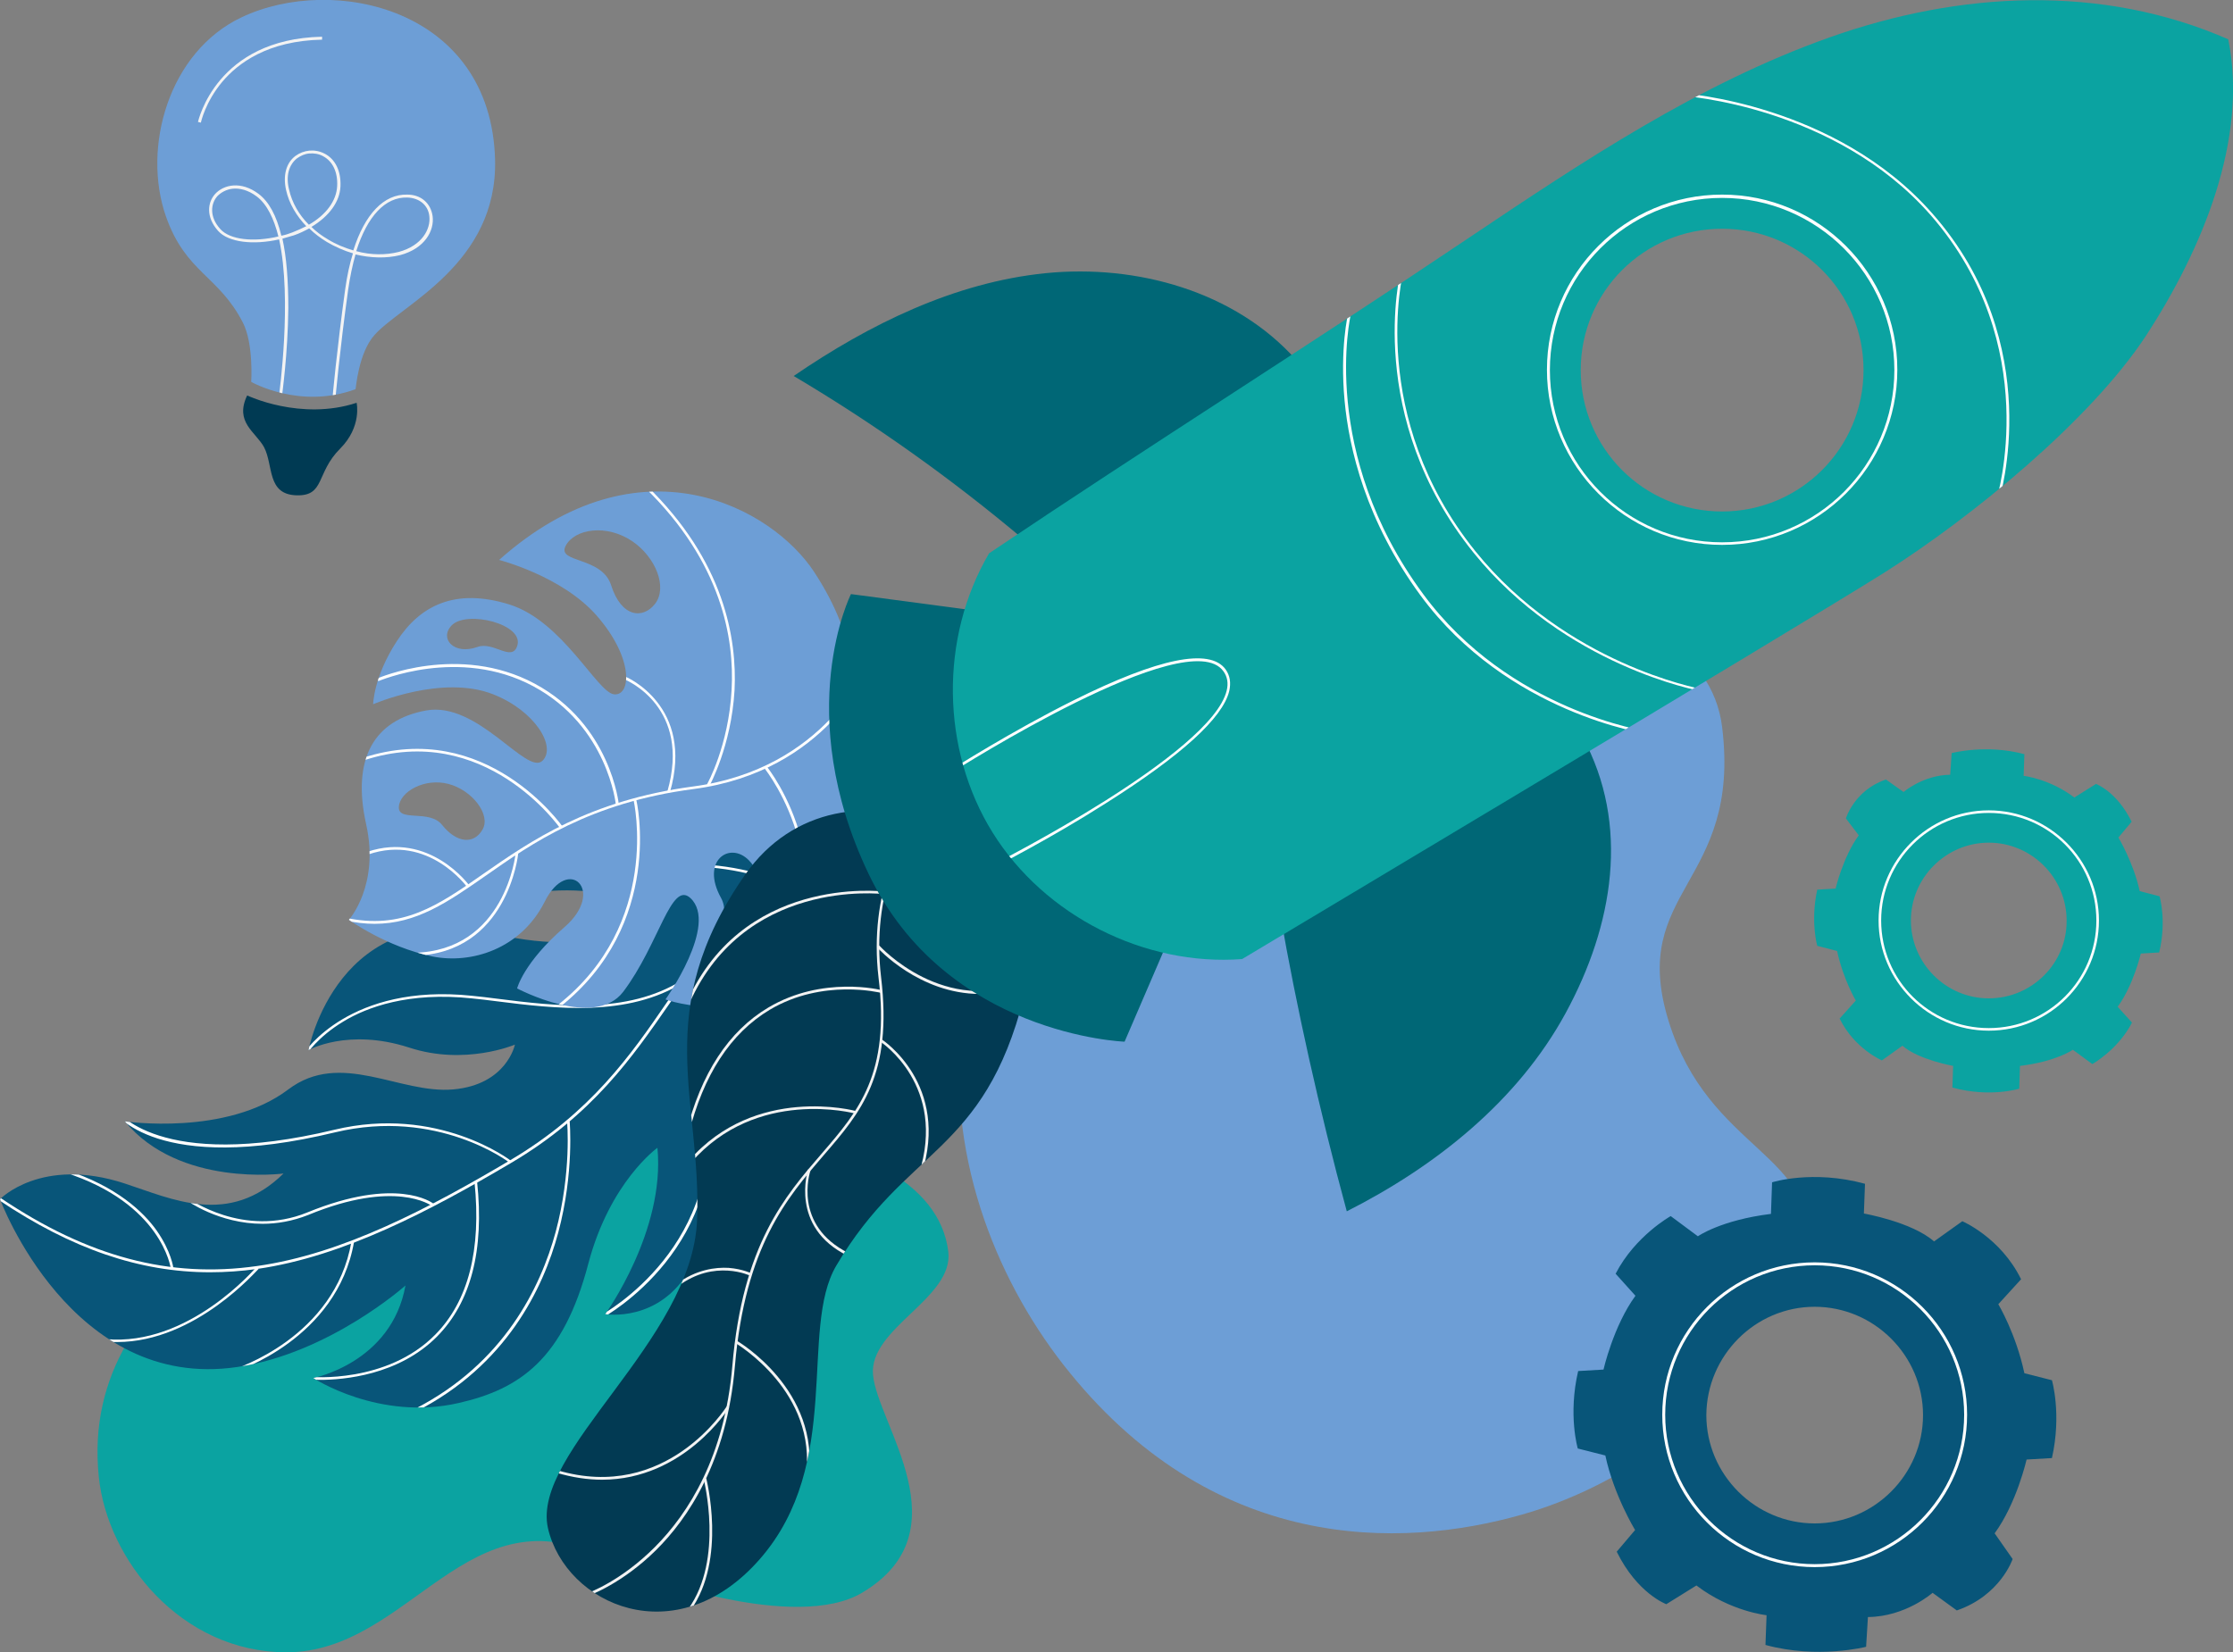 <svg xmlns="http://www.w3.org/2000/svg" xmlns:xlink="http://www.w3.org/1999/xlink" xml:space="preserve" viewBox="0 0 6080 4500"><rect x="0" y="0" width="6080" height="4500" fill="#808080" stroke="none"/><path fill="#0ba3a1" d="M780 4500c336 0 496-450 869-253 105 55 519 197 698 91 281-167 42-459 30-594-11-127 220-208 205-335-46-387-951-415-1363-291-340 102-1008 344-950 904 23 227 225 478 511 478"/><path fill="#6d9ed6" d="M3465 1713c317-180 1171-163 1224 267s-256 442-146 800 416 362 375 628c0 0-330 55-323 474 0 0-180 166-451 243-330 94-846 108-1250-410-372-478-545-1368 571-2002"/><path fill="#085579" d="M2891 2034s122 249 79 383c-44 133-180 208-180 208 65-182-79-264-79-264s25 152-5 247-120 112-163 177c-37 55-24 174-133 223 0 0 4-92-66-166-73-77-13-199-13-199s-119 51-65 226c35 115 84 225-52 364-112 115-243 56-334 221-84 150-232 125-232 125s164-227 142-453c0 0-129 92-188 315-68 260-186 342-353 380-217 50-396-68-396-68s213-41 251-252c0 0-207 185-458 222-452 67-646-457-646-457s112-117 339-43c129 42 284 119 433-27 0 0-284 38-432-142 0 0 276 41 445-87 143-108 303 13 449 0s168-122 168-122-136 58-288 8c-167-54-274 7-274 7s78-418 511-316c296 70 453-47 453-47s-156-127-458-44c0 0 42-184 208-254 166-71 353-27 494 11 202 53 335-47 335-47s-204 52-359-50c-176-116-340-17-340-17s154-319 520-244c368 75 270 221 687 182"/><defs><path id="a" d="M2891 2034s122 249 79 383c-44 133-180 208-180 208 65-182-79-264-79-264s25 152-5 247-120 112-163 177c-37 55-24 174-133 223 0 0 4-92-66-166-73-77-13-199-13-199s-119 51-65 226c35 115 84 225-52 364-112 115-243 56-334 221-84 150-232 125-232 125s164-227 142-453c0 0-129 92-188 315-68 260-186 342-353 380-217 50-396-68-396-68s213-41 251-252c0 0-207 185-458 222-452 67-646-457-646-457s112-117 339-43c129 42 284 119 433-27 0 0-284 38-432-142 0 0 276 41 445-87 143-108 303 13 449 0s168-122 168-122-136 58-288 8c-167-54-274 7-274 7s78-418 511-316c296 70 453-47 453-47s-156-127-458-44c0 0 42-184 208-254 166-71 353-27 494 11 202 53 335-47 335-47s-204 52-359-50c-176-116-340-17-340-17s154-319 520-244c368 75 270 221 687 182"/></defs><clipPath id="b"><use xlink:href="#a" overflow="visible"/></clipPath><g fill="#fff" clip-path="url(#b)"><path d="M572 3465c-192 0-377-64-574-196l4-6c238 160 460 219 698 185 234-33 469-158 689-288s330-289 426-429c118-171 220-318 485-347 467-51 586-349 588-352l7 3c-1 3-122 305-594 357-262 29-363 175-480 344-97 140-207 300-429 431-220 130-456 255-692 289-43 6-86 9-128 9"/><path d="M319 3655c-10 0-21 0-32-1l1-7c226 21 408-194 410-196l6 5c-2 0-170 199-385 199zm146-200c0-2-25-178-289-262l2-7c140 45 213 115 249 166 39 56 45 100 45 102l-7 1zm407 303c-18 0-28-1-28-1l1-7c2 0 208 19 340-115 90-91 126-231 107-416l7-1c20 187-17 329-109 422-105 106-256 118-318 118zm-233-22-2-7c3-1 275-86 320-348l7 1c-46 266-323 353-325 354zm749-569c-2-2-197-150-476-83-485 117-599-52-603-59l6-4c1 2 116 171 595 56 282-68 480 83 482 85l-4 5zm-673 166c-119 0-206-63-207-64l4-6c1 1 151 110 325 39 242-99 339-27 343-24l-5 6c-1-1-99-73-336 25-43 17-85 24-124 24zm119-461-6-4c1-2 124-191 457-156 22 2 45 5 69 8 158 20 354 44 504-51l4 6c-153 96-351 72-509 52-24-3-47-6-69-8-171-18-285 24-349 63-70 42-100 89-101 90zm299 972-3-7c242-124 342-331 383-482 44-164 31-300 31-301l7-1c0 1 13 139-31 304-41 153-142 362-387 487zm509-256-4-7c4-2 349-192 281-593-51-297 40-442 41-443l6 4c-1 1-90 145-40 438 70 406-280 599-284 601zm416-261-6-5c1-1 125-145 42-350-40-98-25-168-11-235 16-77 31-150-39-259l6-4c71 112 56 186 40 265-14 66-28 135 11 231 44 110 30 201 11 259-21 61-52 96-54 98zm-486-883-4-6c301-175 592-24 595-22l-4 7c-2-3-290-152-587 21"/><path d="M2297 2390c-1-2-91-172-390-109-157 33-266 21-330 4-69-18-101-44-102-45l5-6c1 1 129 102 426 39 305-64 397 111 398 113l-7 4zm192 551c-70-85-72-189-6-327 65-136-61-241-62-242l5-6c1 1 131 110 64 251-64 135-63 237 5 319l-6 5zm-217-231c-1-1-127-116-66-307l7 2c-31 97-12 173 10 220 23 51 54 79 55 79l-6 6zm336-403-7-1c0-1 16-90-33-151-30-38-79-58-144-59-118-3-203-34-278-61-136-49-243-87-463 68l-4-6c223-158 332-119 470-69 75 27 159 57 276 60 68 2 118 23 150 62 50 64 34 153 33 157zm185 320-6-5c63-77 91-155 82-232-13-115-105-186-106-187l5-6c1 1 96 74 109 192 8 79-20 159-84 238"/><path d="M2549 2786c-56-86-22-144 14-205 17-28 34-57 43-89 29-102-60-155-63-157l4-6c1 1 97 58 67 166-10 34-27 63-44 91-37 62-68 115-15 197l-6 3"/></g><path fill="#6d9ed6" d="M1537 2525c-112 97-129 167-129 167s211 112 289 9c98-130 130-304 183-255 77 72-68 276-68 276s250 92 465-113c213-204 385-580 40-739 0 0 25-121-100-312-113-173-473-376-858-33 0 0 172 44 266 152 102 117 93 219 47 214s-140-200-286-245-242 2-306 101c-63 97-64 171-64 171s188-82 327-27c114 45 173 143 134 181-43 41-176-163-317-137s-203 130-163 310c37 167-47 260-47 260s102 74 228 100c105 21 240-20 305-149 64-129 168-30 54 69zm127-931c-25-79-148-60-124-107s112-61 183-12c62 43 95 124 61 169-33 43-92 38-120-50zm-434 109c41-42 200-3 178 57-15 43-65-14-108 2-64 23-105-23-70-59zm809 640c73 74 29 269-59 237-54-19 15-77-17-135-56-101 24-155 76-102zm-953-146c3-41 70-79 135-62s116 84 93 124c-23 41-70 38-110-12-34-44-121-7-118-50"/><defs><path id="c" d="M1537 2525c-112 97-129 167-129 167s211 112 289 9c98-130 130-304 183-255 77 72-68 276-68 276s250 92 465-113c213-204 385-580 40-739 0 0 25-121-100-312-113-173-473-376-858-33 0 0 172 44 266 152 102 117 93 219 47 214s-140-200-286-245-242 2-306 101c-63 97-64 171-64 171s188-82 327-27c114 45 173 143 134 181-43 41-176-163-317-137s-203 130-163 310c37 167-47 260-47 260s102 74 228 100c105 21 240-20 305-149 64-129 168-30 54 69zm127-931c-25-79-148-60-124-107s112-61 183-12c62 43 95 124 61 169-33 43-92 38-120-50zm-434 109c41-42 200-3 178 57-15 43-65-14-108 2-64 23-105-23-70-59zm809 640c73 74 29 269-59 237-54-19 15-77-17-135-56-101 24-155 76-102zm-953-146c3-41 70-79 135-62s116 84 93 124c-23 41-70 38-110-12-34-44-121-7-118-50"/></defs><clipPath id="d"><use xlink:href="#c" overflow="visible"/></clipPath><g fill="#fff" clip-path="url(#d)"><path d="M1020 2516c-26 0-53-3-83-10l2-7c156 35 254-33 377-119 128-89 287-200 571-238 361-48 473-328 474-331l7 3c-1 3-115 287-480 335-282 37-440 148-567 237-102 71-187 130-301 130"/><path d="m2087 2733-6-4c246-329 3-633 1-636l6-5c2 2 248 311-1 645zm-563 10-5-6c282-222 207-555 206-558l7-2c2 3 78 340-208 566zm-398-140v-8c250-5 278-269 278-272l7 1c0 3-29 274-285 279zm146-187c-1-1-105-145-269-89l-3-7c169-57 277 90 278 92l-6 4zm254-159c-2-3-206-295-536-186l-2-7c336-110 543 186 545 189l-7 4zm151-64c0-2-22-215-225-324s-420-14-422-14l-3-7c2-1 222-97 429 14s229 328 229 330l-8 1zm255-53-7-4c1-1 59-106 67-257 8-139-27-348-236-551l5-5c211 205 246 416 239 557-9 153-68 259-68 260zm-108 18-7-2c66-229-110-303-117-306l3-7c1 0 189 79 121 315"/></g><path fill="#023a53" d="M2277 3447c-102 173 20 538-208 799s-529 124-577-84c-47-208 393-511 406-839 13-327-129-569 131-941s868-96 759 333-321 409-511 732"/><defs><path id="e" d="M2277 3447c-102 173 20 538-208 799s-529 124-577-84c-47-208 393-511 406-839 13-327-129-569 131-941s868-96 759 333-321 409-511 732"/></defs><clipPath id="f"><use xlink:href="#e" overflow="visible"/></clipPath><g fill="#f3f3f3" clip-path="url(#f)"><path d="m1604 4345-2-7c3-1 350-126 392-618 28-330 143-462 244-579 100-116 186-216 154-479-27-231 64-399 119-439l4 6c-54 38-143 204-116 432 32 267-55 368-156 485-100 116-214 248-242 575-22 260-129 416-215 501-92 91-181 123-182 123"/><path d="M1639 4030c-38 0-80-6-124-19l2-7c298 89 460-172 462-174l6 4c-1 1-122 196-346 196zm241 356-6-4c98-136 42-352 42-354l7-2c0 1 57 221-43 360zm-34-883-4-6c54-40 107-46 142-44 38 3 62 15 63 15l-3 7c-2-1-98-47-198 28zm462-83c-159-78-108-233-108-235l7 2c-2 6-49 150 104 226l-3 7zm-426-254-6-5c181-208 452-136 455-135l-2 7c-2-1-269-72-447 133zm319 858-7-1c33-233-189-363-191-365l4-6c2 1 228 134 194 372zm-331-1275-7-3c150-366 540-318 544-318l-1 7c-3 0-388-47-536 314zm639 450-7-2c77-240-103-359-105-360l4-6c2 1 187 123 108 368zm159-492c-165 0-278-125-280-127l6-5c2 2 177 195 407 96l3 7c-48 21-94 29-136 29zm-793 382-7-2c40-163 116-279 224-343 148-88 308-48 309-47l-2 7c-2 0-158-40-303 46-107 64-181 178-221 339"/></g><path fill="#006776" d="m2716 1671-399-53s-162 322 48 762 697 457 697 457l121-281-467-885zm813-691c-166-186-433-261-682-236-248 25-480 139-686 280 221 131 430 280 626 445l742-489zm780 1027c130 239 84 513-46 752s-353 417-596 540c-76-280-138-562-181-808l823-484"/><path fill="#0ba3a1" d="M6067 107c-345-151-731-131-1086-5s-672 338-985 548c-428 288-875 569-1303 857-135 230-131 535 10 761s413 364 679 344c0 0 1516-906 1751-1054 235-149 559-413 711-645 152-234 278-534 223-806zM4689 1393c-213 0-385-172-385-385s172-385 385-385 385 172 385 385-173 385-385 385"/><defs><path id="g" d="M6067 107c-345-151-731-131-1086-5s-672 338-985 548c-428 288-875 569-1303 857-135 230-131 535 10 761s413 364 679 344c0 0 1516-906 1751-1054 235-149 559-413 711-645 152-234 278-534 223-806zM4689 1393c-213 0-385-172-385-385s172-385 385-385 385 172 385 385-173 385-385 385"/></defs><clipPath id="h"><use xlink:href="#g" overflow="visible"/></clipPath><g fill="#fff" clip-path="url(#h)"><path d="m5443 1363-7-2c1-4 130-422-180-776-261-297-673-324-677-324v-7c4 0 419 28 682 327 314 356 183 778 182 782zm-813 519c-4-1-368-67-618-377-298-370-199-764-198-768l7 2c-1 4-99 395 196 762 248 308 610 374 613 375v6"/><path d="M4486 1999c-4-1-382-56-618-377-149-203-195-401-207-531-13-141 9-236 10-237l7 2c-1 4-87 377 197 762 234 318 609 374 613 374l-2 7zm203-515c-263 0-477-214-477-477s214-477 477-477 477 214 477 477-214 477-477 477zm0-945c-259 0-469 210-469 469s210 469 469 469 469-210 469-469-211-469-469-469zM2710 2360l-3-7c6-3 591-300 633-472 5-20 2-38-9-53-96-134-730 270-737 274l-4-6c2-1 163-104 334-189 231-115 370-143 413-84 12 17 15 36 10 59-18 74-131 176-335 305-152 97-300 172-302 173"/></g><path fill="#6d9ed6" d="M1020 912c74-83 335-193 328-477C1337 22 907-71 658 47c-199 94-272 355-206 543 54 153 143 160 209 288 30 58 23 162 23 162s132 76 284 20c1 1 7-98 52-148"/><defs><path id="i" d="M1020 912c74-83 335-193 328-477C1337 22 907-71 658 47c-199 94-272 355-206 543 54 153 143 160 209 288 30 58 23 162 23 162s132 76 284 20c1 1 7-98 52-148"/></defs><clipPath id="j"><use xlink:href="#i" overflow="visible"/></clipPath><path fill="#f3f3f3" d="M1109 530c-64-2-116 54-147 152-24-7-48-17-69-30-17-10-32-21-45-34 48-29 77-68 79-110s-14-75-44-90c-26-13-56-10-79 7-25 19-34 53-25 93 8 36 28 70 55 98-12 6-25 12-38 17-10 4-20 7-30 9-13-55-34-93-62-114-48-36-95-25-118 0-21 23-26 63 8 101 28 31 95 39 166 23 36 164 0 421 0 424l8 1c0-1 16-115 17-238 0-76-5-139-16-189 10-3 20-6 31-9 15-5 29-12 42-19 14 14 30 26 48 37 22 13 47 24 71 31-9 29-16 61-21 97-23 166-35 299-35 301l8 1c0-1 12-135 35-300 5-35 12-68 20-96 42 10 84 11 121 2 68-18 94-67 89-106-5-36-32-59-69-59zm-509 94c-31-34-26-70-8-90 10-10 24-18 41-20 19-2 42 3 66 21 28 21 47 61 59 109-68 16-132 9-158-20zm187-108c-9-36-1-67 22-85 10-7 21-12 33-13 13-1 26 1 37 7 27 14 41 44 39 82-2 40-30 78-77 105-27-27-46-60-54-96zm299 170c-35 9-76 9-116-2 30-95 79-148 139-146 33 1 57 21 60 51 4 35-20 80-83 97zM605 223c43-51 124-112 272-115v-8c-289 6-337 230-338 232l8 2c0-1 12-56 58-111" clip-path="url(#j)"/><path fill="#003a53" d="M673 1077s146 70 298 20c0 0 15 65-45 125-66 66-41 129-118 127-82-2-63-81-89-131-23-42-81-68-46-141"/><path fill="#085579" d="m4296 3945 75 19c23 108 81 203 81 203l-50 59c56 114 135 143 135 143l82-51c93 71 191 81 191 81l-3 81c143 39 274 5 274 5l5-81c103-1 176-66 176-66l66 48c119-41 152-140 152-140l-49-70c60-82 87-201 87-201l69-4c27-120 0-212 0-212l-75-19c-23-108-71-188-71-188l62-68c-56-114-160-158-160-158l-77 55c-60-53-191-76-191-76l3-81c-143-39-253-4-253-4l-3 86c-137 17-199 61-199 61l-74-55s-97 54-150 157l54 60c-60 82-87 201-87 201l-69 4c-28 120-1 211-1 211zm645-386c162 0 295 133 295 295s-133 295-295 295-295-133-295-295c1-162 133-295 295-295"/><path fill="#fff" d="M4941 4268c-229 0-415-186-415-415s186-415 415-415 415 186 415 415-186 415-415 415zm0-822c-225 0-407 183-407 407s183 407 407 407 407-183 407-407-182-407-407-407"/><path fill="#0ba3a1" d="m5880 2441-54-14c-17-78-58-146-58-146l36-43c-40-82-97-103-97-103l-59 37c-67-51-138-59-138-59l2-59c-103-28-198-3-198-3l-4 59c-74 1-127 47-127 47l-48-34c-86 29-109 106-109 106l35 46c-43 59-63 145-63 145l-50 3c-19 87 0 153 0 153l54 14c17 78 51 135 51 135l-44 49c40 82 115 114 115 114l56-40c43 38 138 55 138 55l-2 59c103 28 182 3 182 3l2-62c99-12 144-44 144-44l53 39s70-39 108-113l-39-43c43-59 63-145 63-145l50-3c21-87 1-153 1-153zm-465 278c-117 0-212-96-212-212 0-117 96-212 212-212 117 0 212 96 212 212 1 117-95 212-212 212"/><path fill="#fff" d="M5415 2807c-165 0-300-135-300-300s135-300 300-300 300 135 300 300-134 300-300 300zm0-593c-161 0-293 131-293 293s131 293 293 293 293-131 293-293-131-293-293-293"/></svg>